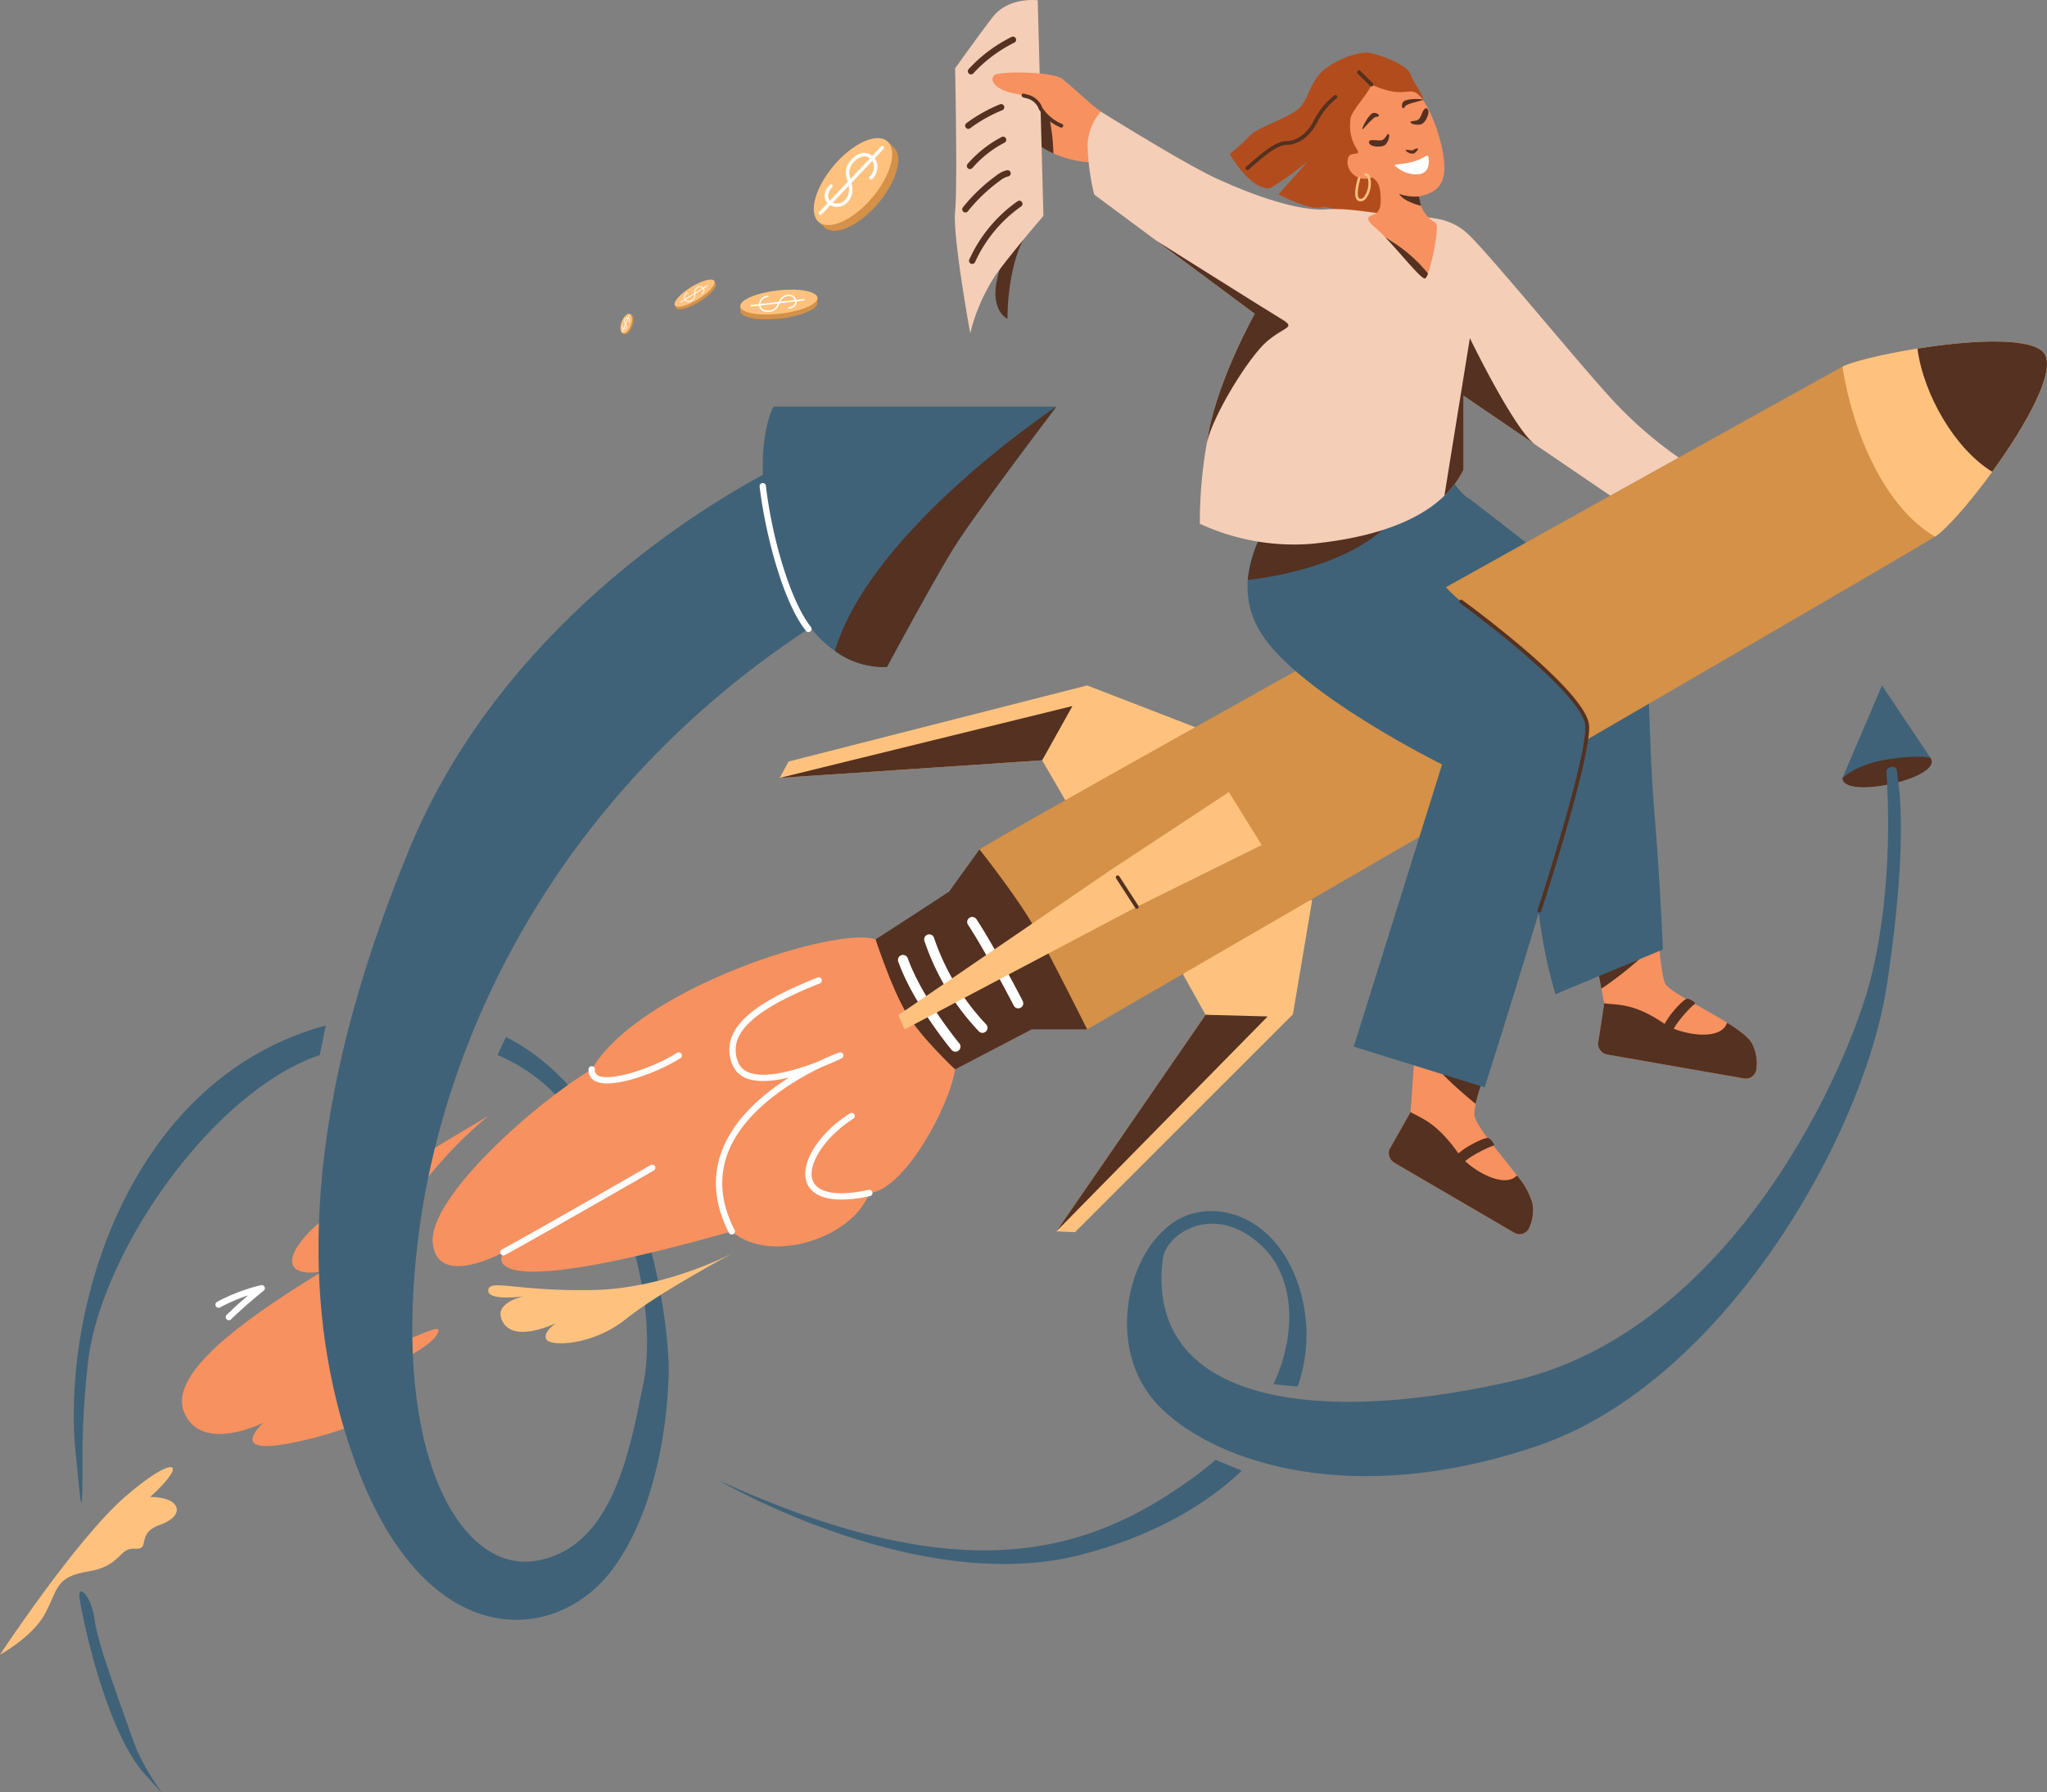 <svg id="グループ_2099" data-name="グループ 2099" xmlns="http://www.w3.org/2000/svg" xmlns:xlink="http://www.w3.org/1999/xlink" width="320" height="280.248" viewBox="0 0 320 280.248">
  <rect x="0" y="0" width="320" height="280.248" fill="#808080" stroke="none"/>
  <defs>
    <clipPath id="clip-path">
      <rect id="長方形_1542" data-name="長方形 1542" width="320" height="280.248" fill="none"/>
    </clipPath>
  </defs>
  <g id="グループ_2098" data-name="グループ 2098" clip-path="url(#clip-path)">
    <path id="パス_6458" data-name="パス 6458" d="M55.586,242.621c.291-1.544.612-3.082.93-4.621-30.879,8.38-41.442,44.609-39.069,67.185.672,6.393,1.033,11.99,1.029,1.867a133.436,133.436,0,0,1,.931-16.9c2.287-17.191,19.412-41.682,35.98-47.468l.2-.066" transform="translate(-5.588 -77.658)" fill="#3f6278"/>
    <path id="パス_6459" data-name="パス 6459" d="M89.126,235.483c-1.082.063-2.14.162-3.183.285-.235,1.37-.5,2.732-.788,4.091a38.939,38.939,0,0,1,13.8-.063c.463-1.11.963-2.205,1.492-3.287a36.372,36.372,0,0,0-11.319-1.027" transform="translate(-27.786 -76.814)" fill="#3f6278"/>
    <path id="パス_6460" data-name="パス 6460" d="M116.786,240.675q-.7,1.4-1.32,2.823a27.442,27.442,0,0,1,12.544,10.634c9.691,15.277,12.355,31.936,10.025,41.892s4.11-1.315,4.11-1.315c.648-5.832-2.612-42.41-25.359-54.034" transform="translate(-37.676 -78.531)" fill="#3f6278"/>
    <path id="パス_6461" data-name="パス 6461" d="M169.633,217.877c-5.8-2.15-36.883,7.495-44.378,20.315-8.679,5.128-25.641,20.118-24.852,27.218s11.045,1.381,11.045,1.381-6.311,8.658,35.7-3.265c5.917,5.237,18.934,1.095,21.5-6.005,5.522-.394,12.623-13.806,13.412-19.329s-7.1-18.342-12.426-20.315" transform="translate(-32.753 -70.994)" fill="#f79160"/>
    <path id="パス_6462" data-name="パス 6462" d="M151.757,290.628s-10.459,5.72-22.291,5.917-15.973-1.775-16.17,0,5.522.986,5.522.986-5.128.986-3.156,4.142,8.284,0,8.284,0-2.17,1.38-1.578,2.564,7.3.986,12.426-3.156,16.962-10.453,16.962-10.453" transform="translate(-36.966 -94.83)" fill="#ffc27e"/>
    <path id="パス_6463" data-name="パス 6463" d="M90.1,259.01S69,271.436,64.072,275.38s-7.3,9.032,0,7.968c-10.059,6.233-24.26,15.5-21.5,22.012S55,306.938,55,306.938s-6.115,5.326,4.536,3.156,15.385-5.72,15.385-5.72-7.495.986-5.128-2.367,11.045-6.115,12.426-9.073-10.256,5.72-12.426.394,6.3-22.682,20.31-34.319" transform="translate(-13.778 -84.514)" fill="#f79160"/>
    <path id="パス_6464" data-name="パス 6464" d="M0,369.818s11.834-17.948,19.526-24.654,10.256-5.72,3.945,0c4.931,0,5.522,2.958,1.578,4.339s-1.381,3.945-3.945,3.747-2.1,2.7-7.285,3.55-4.746,2.761-6.719,6.509S0,369.818,0,369.818" transform="translate(0 -111.102)" fill="#ffc27e"/>
    <path id="パス_6465" data-name="パス 6465" d="M245.88,165.614l-16.892-6.534-46.681,11.9-1.381,2.564,41.025-2.762,3.621,6.241H239.9Z" transform="translate(-59.035 -51.907)" fill="#ffc27e"/>
    <path id="パス_6466" data-name="パス 6466" d="M285.106,208.566l-3.007,17.86L248.03,260.486l-2.91-.123L268.442,226.5l-3.516-6.3,7.316-12.319Z" transform="translate(-79.981 -67.831)" fill="#ffc27e"/>
    <path id="パス_6467" data-name="パス 6467" d="M394.752,236.414a1.654,1.654,0,0,1-1.948,1.562l-21.349-3.732a1.773,1.773,0,0,1-1.467-1.649l.97-6.367-2.649-13.669,11.233,4.47s.3,4.537.923,6.051c.513,1.231,5.854,3.771,9.728,6.193,1.83,1.144,3.329,2.264,3.842,3.2a6.753,6.753,0,0,1,.718,3.937" transform="translate(-120.177 -69.357)" fill="#f79160"/>
    <path id="パス_6468" data-name="パス 6468" d="M379.08,216.846l-10.773-4.287,2.207,11.389a57,57,0,0,0,8.566-7.1" transform="translate(-120.177 -69.357)" fill="#543121"/>
    <path id="パス_6469" data-name="パス 6469" d="M395.565,243.034a1.654,1.654,0,0,1-1.948,1.562l-21.349-3.732a1.773,1.773,0,0,1-1.467-1.649l.97-6.367c2.194.323,4.576-.119,9.531,3.282,2.185,1.5,8.465,2.77,9.625-.094a.873.873,0,0,1,.079-.142c1.83,1.144,3.329,2.264,3.842,3.2a6.753,6.753,0,0,1,.718,3.937" transform="translate(-120.99 -75.977)" fill="#543121"/>
    <path id="パス_6470" data-name="パス 6470" d="M336.386,115.85c3.945,2.958,25.049,19.526,26.627,20.71s1.183,15.779,2.169,27.613,1.38,22.09,1.38,22.09l-16.791,6.982s-4.312-13.294-2.932-27.494-.789-15.385-.789-15.385L326.722,127.29Z" transform="translate(-106.608 -37.801)" fill="#3f6278"/>
    <path id="パス_6471" data-name="パス 6471" d="M344.224,268.8a1.65,1.65,0,0,1-2.367.789l-18.714-10.927a1.783,1.783,0,0,1-.805-2.059l3.321-5.862,1.065-15.219,9.893,11.148a18.192,18.192,0,0,0-.994,4.331c.063,1.83,4,6.075,6.666,9.649a12.008,12.008,0,0,1,2.414,4.308,6.638,6.638,0,0,1-.481,3.842" transform="translate(-105.152 -76.848)" fill="#f79160"/>
    <path id="パス_6472" data-name="パス 6472" d="M329.05,239.682c1.494,3.543,5.867,7.334,8.828,9.757a28.622,28.622,0,0,1,.792-2.774l-9.893-11.148-.231,3.3a3.826,3.826,0,0,1,.5.86" transform="translate(-107.202 -76.848)" fill="#543121"/>
    <path id="パス_6473" data-name="パス 6473" d="M232.856,66.2s-.2-12.426,5.621-16.075c-5.621,2.268-7.692,9.664-7.495,12.524s1.874,3.55,1.874,3.55" transform="translate(-75.364 -16.356)" fill="#543121"/>
    <path id="パス_6474" data-name="パス 6474" d="M238.256,26.356c.3,2.634,6.218,5.114,10.459,5.006,3.751-.1,2.717-6.18.887-7.941s-11.933-6.162-12.031-4.88.684,7.814.684,7.814" transform="translate(-77.516 -5.975)" fill="#f79160"/>
    <path id="パス_6475" data-name="パス 6475" d="M241.626,24.794a15.675,15.675,0,0,0-3.314-6.464c-.452-.051-.724.008-.74.212-.1,1.282.685,7.814.685,7.814.152,1.355,1.8,2.667,3.934,3.61a29.939,29.939,0,0,0-.565-5.172" transform="translate(-77.516 -5.975)" fill="#543121"/>
    <path id="パス_6476" data-name="パス 6476" d="M234.52.043s-4.567-.592-7.066,2.662-5.852,7.988-5.852,7.988.395,18.441,0,22.386,2.367,19.034,2.367,19.034a29.1,29.1,0,0,1,4.073-9.27c2.83-3.846,7.366-9.073,7.366-9.073Z" transform="translate(-72.295 0)" fill="#f5ceb7"/>
    <path id="パス_6477" data-name="パス 6477" d="M249.109,24.762s-6.41-5.753-7.889-6.936-9.961-1.249-10.651-.559-.1,2.08,2.762,2.762c1.263.3,3.55.493,4.142,1.874s5.326,5.227,8.974,4.832,2.662-1.973,2.662-1.973" transform="translate(-75.148 -5.49)" fill="#f79160"/>
    <path id="パス_6478" data-name="パス 6478" d="M225.35,56.468a.493.493,0,0,1-.449-.7,22.447,22.447,0,0,1,7.535-9.1.493.493,0,1,1,.567.807,21.467,21.467,0,0,0-7.2,8.7.493.493,0,0,1-.449.29" transform="translate(-73.37 -15.199)" fill="#543121"/>
    <path id="パス_6479" data-name="パス 6479" d="M223.766,46.11a.494.494,0,0,1-.385-.8,27.028,27.028,0,0,1,5.233-4.982,4.1,4.1,0,0,1,1.652-.817.493.493,0,1,1,.176.97,3.283,3.283,0,0,0-1.25.647,26.022,26.022,0,0,0-5.041,4.8.494.494,0,0,1-.385.185" transform="translate(-72.853 -12.889)" fill="#543121"/>
    <path id="パス_6480" data-name="パス 6480" d="M224.842,36.791a.493.493,0,0,1-.372-.817,18.228,18.228,0,0,1,5.32-4.2.493.493,0,1,1,.457.874,17.25,17.25,0,0,0-5.035,3.971.49.49,0,0,1-.371.169" transform="translate(-73.204 -10.35)" fill="#543121"/>
    <path id="パス_6481" data-name="パス 6481" d="M224.443,28.033a.493.493,0,0,1-.294-.889,23.9,23.9,0,0,1,5.231-2.943.493.493,0,1,1,.371.913,22.938,22.938,0,0,0-5.014,2.823.492.492,0,0,1-.294.1" transform="translate(-73.073 -7.884)" fill="#543121"/>
    <path id="パス_6482" data-name="パス 6482" d="M225.07,14.4a.493.493,0,0,1-.377-.811,22.888,22.888,0,0,1,6.72-5.042.494.494,0,0,1,.472.867,22,22,0,0,0-6.437,4.811.492.492,0,0,1-.377.175" transform="translate(-73.279 -2.77)" fill="#543121"/>
    <path id="パス_6483" data-name="パス 6483" d="M315.656,19.748c-.4-1.684-1.514-2.6-2.041-4.118s-4.273-2.892-6.245-3.352-6.837,1.554-8.35,3.735-1.315,3.1-2.629,4.68-6.575,3.081-7.956,4.565a29.1,29.1,0,0,1-3.09,2.8s3.09,5.523,6.246,5.392a47.111,47.111,0,0,0,6.049-4.339l-4.668,5.26s4.668,2.5,6.575,2.039,5.794,2.415,8.284,1.775,7.236-4.207,7.826-5.785,0-12.648,0-12.648" transform="translate(-93.106 -3.985)" fill="#b34c1c"/>
    <path id="パス_6484" data-name="パス 6484" d="M385.593,99.626c-3.511,4.844-7.172,8.994-8.939,10.138-4.473,2.887-132.542,77.048-132.542,77.048s-6.839-5.783-10.785-12.623a49.881,49.881,0,0,1-6.051-15.51c4.733-3.156,131.492-73.64,134.908-75.478,1.4-.757,6.232-1.956,11.724-2.832,7.865-1.263,17.1-1.854,19.573.466,2.541,2.382-2.509,11.4-7.889,18.792" transform="translate(-74.159 -25.861)" fill="#d49147"/>
    <path id="パス_6485" data-name="パス 6485" d="M450.933,99.626c-3.511,4.844-7.172,8.994-8.939,10.138C433.837,105.03,429,92.849,427.525,83.2c1.4-.757,6.232-1.956,11.724-2.832,7.866-1.263,17.1-1.854,19.573.466,2.541,2.382-2.509,11.4-7.889,18.792" transform="translate(-139.499 -25.861)" fill="#ffc27e"/>
    <path id="パス_6486" data-name="パス 6486" d="M464.5,80.833c2.541,2.382-2.509,11.4-7.889,18.792-5.807-3.558-10.73-12.031-11.685-19.258,7.866-1.262,17.1-1.854,19.574.466" transform="translate(-145.177 -25.861)" fill="#543121"/>
    <path id="パス_6487" data-name="パス 6487" d="M224.985,197.143l-4.731,6.572a60.63,60.63,0,0,0,4.731,10.256c2.632,4.208,8.155,11.305,8.155,11.305h8.681s-5.522-11.042-8.154-15.776-8.682-12.357-8.682-12.357" transform="translate(-71.868 -64.327)" fill="#543121"/>
    <path id="パス_6488" data-name="パス 6488" d="M214.682,206.9c-2.038,1.38-11.506,7.495-11.506,7.495s2.433,7.495,4.766,11.44,7.659,8.875,7.659,8.875l11.966-6.248s-3.09-7.756-6.246-12.292-6.64-9.27-6.64-9.27" transform="translate(-66.295 -67.51)" fill="#543121"/>
    <path id="パス_6489" data-name="パス 6489" d="M226.685,163.862l-4.733,8.481L180.926,175.1Z" transform="translate(-59.035 -53.467)" fill="#543121"/>
    <path id="パス_6490" data-name="パス 6490" d="M278.152,235.778l-9.709-.261-23.322,33.864Z" transform="translate(-79.982 -76.848)" fill="#543121"/>
    <path id="パス_6491" data-name="パス 6491" d="M139.472,249.088a3.952,3.952,0,0,1-1.967-.412,1.858,1.858,0,0,1-.932-1.814.493.493,0,0,1,.985.052.884.884,0,0,0,.445.911c1.848,1.078,8.555-1.071,12.407-3.523a.493.493,0,0,1,.53.833c-2.977,1.894-8.229,3.953-11.466,3.953" transform="translate(-44.562 -79.689)" fill="#fff"/>
    <path id="パス_6492" data-name="パス 6492" d="M168.6,267.031a.494.494,0,0,1-.439-.267c-2.31-4.5-2.657-8.878-1.029-13.007,1.968-4.993,6.434-8.753,10.459-11.285-2.4.575-4.841.818-6.605.163a3.743,3.743,0,0,1-2.248-2.084,5.706,5.706,0,0,1-.075-4.576c1.321-3.167,5.444-5.984,13.365-9.134a.493.493,0,0,1,.364.916c-4.751,1.89-11.249,4.837-12.819,8.6a4.7,4.7,0,0,0,.073,3.812,2.76,2.76,0,0,0,1.684,1.545c2.726,1.014,7.539-.467,10.752-1.715,1.846-.889,3.142-1.364,3.313-1.426a.493.493,0,0,1,.385.906c-.141.069-1.391.68-3.161,1.376-4.33,2.093-11.939,6.584-14.572,13.269-1.518,3.853-1.184,7.955.991,12.192a.493.493,0,0,1-.439.718" transform="translate(-54.206 -74.005)" fill="#fff"/>
    <path id="パス_6493" data-name="パス 6493" d="M192.5,271.834c-3.664,0-4.931-1.473-5.367-2.535-1.222-2.976,1.724-7.783,6.708-10.944a.493.493,0,1,1,.528.833c-4.438,2.815-7.335,7.273-6.323,9.736.789,1.92,3.965,2.429,8.716,1.4a.493.493,0,0,1,.21.964,21.33,21.33,0,0,1-4.471.549" transform="translate(-60.97 -84.275)" fill="#fff"/>
    <path id="パス_6494" data-name="パス 6494" d="M116.573,284.482a.493.493,0,0,1-.234-.927c5.064-2.726,23.08-13.1,23.262-13.208a.493.493,0,0,1,.492.854c-.182.105-18.21,10.489-23.286,13.221a.49.49,0,0,1-.234.059" transform="translate(-37.876 -88.191)" fill="#fff"/>
    <path id="パス_6495" data-name="パス 6495" d="M52.091,303.751a.493.493,0,0,1-.343-.848c1.081-1.046,2.2-2.064,3.353-3.044a27.316,27.316,0,0,0-4.385,1.882.493.493,0,0,1-.466-.869,28.312,28.312,0,0,1,6.864-2.605.493.493,0,0,1,.42.866c-1.764,1.4-3.48,2.911-5.1,4.479a.492.492,0,0,1-.343.139" transform="translate(-16.311 -97.319)" fill="#fff"/>
    <path id="パス_6496" data-name="パス 6496" d="M217.35,236.751a.786.786,0,0,1-.607-.284c-.243-.292-5.97-7.216-8.332-13.788a.789.789,0,1,1,1.485-.534c2.267,6.307,8,13.244,8.06,13.313a.789.789,0,0,1-.606,1.294" transform="translate(-67.988 -72.314)" fill="#fff"/>
    <path id="パス_6497" data-name="パス 6497" d="M223.555,232.254a.787.787,0,0,1-.539-.213,38.316,38.316,0,0,1-8.539-14.186.789.789,0,0,1,1.519-.429,37.013,37.013,0,0,0,8.1,13.463.789.789,0,0,1-.538,1.365" transform="translate(-69.973 -70.758)" fill="#fff"/>
    <path id="パス_6498" data-name="パス 6498" d="M18.426,370.357c.72,4.694,4.471,21.3,10.256,27.613s.263.789-1.841-5.26-5.522-14.972-6.049-18.926-2.715-5.7-2.367-3.428" transform="translate(-6 -120.516)" fill="#3f6278"/>
    <path id="パス_6499" data-name="パス 6499" d="M286.086,308.166c1.265.093,2.528.219,3.791.346a24.529,24.529,0,0,0,.7-13.884c-3.967-16.2-19.826-16.981-23.861-7.119,0,0,1.435,5.065,2.1.955s8.353-8.881,15.65-1.762c4.614,4.5,5.6,12.9,1.627,21.464" transform="translate(-87.027 -91.711)" fill="#3f6278"/>
    <path id="パス_6500" data-name="パス 6500" d="M245.244,339.13a3.823,3.823,0,0,1-.744-.373c-1,.884-2.066,1.75-3.21,2.588-16.128,11.812-35.588,18.437-74.432.686,0,0,30.977,18.146,56.421,11.636,10.733-2.745,19.284-7.453,25.3-13.19-1.111-.41-2.165-.914-3.331-1.348" transform="translate(-54.445 -110.535)" fill="#3f6278"/>
    <path id="パス_6501" data-name="パス 6501" d="M427.525,177.806c0,3.479,15.987,0,13.744-3.156-1.486-2.09-5.72-2.9-7.692-2.337s-6.051,5.493-6.051,5.493" transform="translate(-139.499 -56.168)" fill="#543121"/>
    <path id="パス_6502" data-name="パス 6502" d="M433.708,159.08l-6.183,14.464s2.122-2.109,6.98-2.893,6.763-.263,6.763-.263Z" transform="translate(-139.499 -51.907)" fill="#3f6278"/>
    <path id="パス_6503" data-name="パス 6503" d="M380.226,178.721c.174,3.156,1.152,16.962-2.2,31.36s-21.745,56.015-56.138,63.9-61.217,2.169-53.722-24.26c-6.764,4.832-10.222,19.921-1.265,28.6s30.456,15.581,59.055,5.72,50.771-48.107,54.379-72.179,1.636-31.862,1.537-33.144-1.683-.687-1.645,0" transform="translate(-85.329 -58.069)" fill="#3f6278"/>
    <path id="パス_6504" data-name="パス 6504" d="M294.055,115.109s-8.481,9.862-2.367,19.329,28.2,20.376,28.2,20.376l-13.807,44.12,20.466,6.369s15.629-49.038,16.023-55.612-21.7-20.38-22.682-23.536,6.509-11.637,4.339-12.821-3.945-5.194-3.945-5.194-24.07,3.718-26.232,6.969" transform="translate(-94.453 -35.285)" fill="#3f6278"/>
    <path id="パス_6505" data-name="パス 6505" d="M298.742,124.251c4.139-1.225,8.618-3.112,11.877-6.03a59.054,59.054,0,0,0,8.11-9.7c-5.39.892-22.828,3.969-24.653,6.713a21.044,21.044,0,0,0-4.538,10.844,54.723,54.723,0,0,0,9.2-1.826" transform="translate(-94.475 -35.409)" fill="#543121"/>
    <path id="パス_6506" data-name="パス 6506" d="M344.224,276.167a1.65,1.65,0,0,1-2.367.789l-18.714-10.927a1.783,1.783,0,0,1-.805-2.059l3.321-5.862c1.941,1.073,4.142,1.712,7.605,6.619,1.515,2.162,6.927,5.522,9.026,3.29a12.008,12.008,0,0,1,2.414,4.308,6.639,6.639,0,0,1-.481,3.842" transform="translate(-105.152 -84.219)" fill="#543121"/>
    <path id="パス_6507" data-name="パス 6507" d="M344.766,80l-10.7,5.949-11.692-7.961c-.048-.032-.1-.071-.158-.11l-11.084-7.55V81.869a14.334,14.334,0,0,1-2.982,4.095.025.025,0,0,1-.016.008c-5.033,4.891-13.515,6.817-20.962,7.527a35.042,35.042,0,0,1-17.262-3.156,70.46,70.46,0,0,1,1.058-12.433,2.132,2.132,0,0,1,.055-.3c.079-.513.166-1.033.269-1.562,1.578-8.481,7.2-18.54,7.2-18.54L263.166,46.13v-.008l-9.775-7.25a36.455,36.455,0,0,1-1.033-7.794,8.349,8.349,0,0,1,2.074-5.175s12.718,7.936,17.752,10.3,12.86,5.349,17.546,4.979c3.613-.292,8.386.844,12.228,1.033,3.85.2,6.808.2,9.57,2.556S328.1,64.016,333.721,70.224A64.044,64.044,0,0,0,344.766,80" transform="translate(-82.341 -8.452)" fill="#f5ceb7"/>
    <path id="パス_6508" data-name="パス 6508" d="M285.6,71.659c-2.769,2.382-8.323,11.349-9.341,15.743.079-.513.166-1.033.268-1.562,1.578-8.481,7.2-18.54,7.2-18.54L268.4,55.923v-.007s16.973,10.69,19.442,12.173.612,1.1-2.243,3.57" transform="translate(-87.578 -18.245)" fill="#543121"/>
    <path id="パス_6509" data-name="パス 6509" d="M349.235,95.031l-11.084-7.55V99.023a14.356,14.356,0,0,1-2.982,4.094.023.023,0,0,1-.015.008l3.984-24.652s6.761,13.985,10.1,16.557" transform="translate(-109.359 -25.606)" fill="#543121"/>
    <path id="パス_6510" data-name="パス 6510" d="M316.414,34.158s1.184.263,1.38,2.3-.042,2.733-.588,3.247-2.468.369-.25,2.243c2.689,2.271,7.217,8.317,7.874,7.988s2.431-8.462,1.576-8.7a5.2,5.2,0,0,1-2.564-4.119c2.1-.46,4.134-1.314,3.974-4.931s-2.264-9.2-3.908-10.847-2.1.723-7.495-1.71c-.591,1.578-3.139,4.083-3.287,5.391-.464,4.077,1.965,5.182.979,5.38s-1.375.012-1.441,1.524a2.747,2.747,0,0,0,3.749,2.235" transform="translate(-102.021 -6.405)" fill="#f79160"/>
    <path id="パス_6511" data-name="パス 6511" d="M323.411,56.355c-.664-.449-1.331-.881-2-1.31,2.6,2.707,5.734,6.718,6.273,6.449a1.757,1.757,0,0,0,.416-.777,22.78,22.78,0,0,0-4.692-4.362" transform="translate(-104.876 -17.961)" fill="#543121"/>
    <path id="パス_6512" data-name="パス 6512" d="M289.3,33.788a.3.3,0,0,1-.193-.519c.166-.143.349-.305.548-.48,1.6-1.409,4.012-3.538,5.694-3.538,1.736,0,3.382-1.246,4.4-3.333a11.516,11.516,0,0,1,3.181-3.841.3.3,0,0,1,.35.477,11.115,11.115,0,0,0-3,3.624c-1.122,2.3-2.967,3.666-4.934,3.666-1.459,0-3.865,2.122-5.3,3.389-.2.177-.385.34-.552.484a.294.294,0,0,1-.193.072" transform="translate(-94.3 -7.185)" fill="#543121"/>
    <path id="パス_6513" data-name="パス 6513" d="M317.165,18.866a.294.294,0,0,1-.208-.086l-1.907-1.89a.3.3,0,1,1,.416-.42l1.907,1.89a.3.3,0,0,1-.208.506" transform="translate(-102.771 -5.346)" fill="#543121"/>
    <path id="パス_6514" data-name="パス 6514" d="M327.762,45.4a7.719,7.719,0,0,1-3.09-.395c.727,1.254,3.4,1.849,3.4,1.849Z" transform="translate(-105.939 -14.684)" fill="#543121"/>
    <path id="パス_6515" data-name="パス 6515" d="M317.646,32.374c0,.79,2.169.937,2.662.3s.641-1.479.395-1.578-.493.894-1.134.99-1.923-.3-1.923.292" transform="translate(-103.646 -10.143)" fill="#543121"/>
    <path id="パス_6516" data-name="パス 6516" d="M316.1,28.656c.131-.485,1.134-2.515,1.874-2.466s1.019.658.378.608-2.435,2.534-2.251,1.857" transform="translate(-103.138 -8.546)" fill="#543121"/>
    <path id="パス_6517" data-name="パス 6517" d="M329.843,25.163c.7.367-.178,2.357-.976,2.5s-1.607-.12-1.581-.384,1.021-.022,1.4-.544.629-1.842,1.153-1.567" transform="translate(-106.792 -8.198)" fill="#543121"/>
    <path id="パス_6518" data-name="パス 6518" d="M328.463,23.037c-.491-.109-2.754-.164-3.054.513s.108,1.208.363.617,3.375-.978,2.691-1.13" transform="translate(-106.145 -7.495)" fill="#543121"/>
    <path id="パス_6519" data-name="パス 6519" d="M326.166,34.723c.123.346,1.087.789,1.482.395s.625-.625.329-.658-.444.2-.723.279-1.153-.2-1.087-.016" transform="translate(-106.425 -11.243)" fill="#543121"/>
    <path id="パス_6520" data-name="パス 6520" d="M323.763,37.759a4.738,4.738,0,0,0,3.775,1.253c.881-.158,1.628-.866,1.388-2.556-.1-.7-.275-.165-1.777.393-2.233.831-3.948.452-3.387.91" transform="translate(-105.607 -11.786)" fill="#fff"/>
    <path id="パス_6521" data-name="パス 6521" d="M315.318,44.59a.976.976,0,0,1-.278-.042.681.681,0,0,1-.408-.351c-.461-.865.2-3.073.276-3.322a.2.2,0,0,1,.377.117c-.2.633-.631,2.41-.305,3.02a.281.281,0,0,0,.174.158.647.647,0,0,0,.693-.271,3.584,3.584,0,0,0,.564-3.02c-.129-.285-.3-.285-.361-.285a.2.2,0,0,1,0-.394.784.784,0,0,1,.72.516,4.01,4.01,0,0,1-.627,3.442,1.087,1.087,0,0,1-.826.431" transform="translate(-102.61 -13.117)" fill="#ffc27e"/>
    <path id="パス_6522" data-name="パス 6522" d="M243.3,27.045a.294.294,0,0,1-.111-.022,7.185,7.185,0,0,1-3.409-2.843,2.684,2.684,0,0,0-2.041-1.743c-.135-.038-.271-.076-.407-.121a.3.3,0,1,1,.183-.563c.129.042.257.077.383.114a3.233,3.233,0,0,1,2.413,2.053,6.724,6.724,0,0,0,3.1,2.553.3.3,0,0,1-.111.57" transform="translate(-77.372 -7.093)" fill="#543121"/>
    <path id="パス_6523" data-name="パス 6523" d="M351.116,188.094a.29.29,0,0,1-.092-.015.3.3,0,0,1-.189-.373c.076-.235,7.66-23.531,7.462-28.743-.195-5.122-19.432-19.143-19.628-19.284a.3.3,0,0,1,.348-.479c.8.583,19.665,14.334,19.872,19.741.2,5.317-7.178,27.986-7.492,28.948a.3.3,0,0,1-.281.2" transform="translate(-110.466 -45.402)" fill="#543121"/>
    <path id="パス_6524" data-name="パス 6524" d="M232.4,227.1a.789.789,0,0,1-.7-.427c-2.1-4.065-5.313-9.876-7.145-12.637a.789.789,0,0,1,1.316-.872c1.863,2.809,5.116,8.684,7.232,12.786a.789.789,0,0,1-.7,1.151" transform="translate(-73.226 -69.439)" fill="#fff"/>
    <path id="パス_6525" data-name="パス 6525" d="M260.122,183.823l5.128,8.284-19.527,9.664-36.291,19.16-.986-2.233,33.135-22.647Z" transform="translate(-68.015 -59.98)" fill="#ffc27e"/>
    <path id="パス_6526" data-name="パス 6526" d="M262.2,208.4a.294.294,0,0,1-.248-.135l-2.959-4.572a.3.3,0,1,1,.5-.321l2.958,4.572a.3.3,0,0,1-.087.41.3.3,0,0,1-.161.047" transform="translate(-84.493 -66.316)" fill="#543121"/>
    <path id="パス_6527" data-name="パス 6527" d="M146,108.14c-12.42,6.311-43.715,25.515-57.916,59.962s-19.2,67.191-8.153,96.578,31.093,27.546,39.741,16.238,8.911-29.454,8.911-29.454-1.91-9.468-4.111,1.315-5.093,24.721-16.665,26.561-22.353-16.305-18.408-49.7,23.142-72.32,63.9-97.829c13.676-10.256-7.3-23.668-7.3-23.668" transform="translate(-24.119 -35.285)" fill="#3f6278"/>
    <path id="パス_6528" data-name="パス 6528" d="M222.891,94.372l-.008.009s.008,0,0,.007c-.442.576-12.173,16.047-15.707,21.554-2.966,4.616-10.769,19.131-10.769,19.131a12.8,12.8,0,0,1-8.134-2.5c-3.093-2.146-6.4-6.083-8.632-13.278-5.325-17.159-.986-24.923-.986-24.923Z" transform="translate(-57.75 -30.793)" fill="#3f6278"/>
    <path id="パス_6529" data-name="パス 6529" d="M228.348,94.384s.008,0,0,.008c-.442.576-12.173,16.047-15.707,21.554-2.967,4.615-10.769,19.131-10.769,19.131a12.8,12.8,0,0,1-8.134-2.5c5.5-18.7,33.964-37.767,34.611-38.192" transform="translate(-63.215 -30.797)" fill="#543121"/>
    <path id="パス_6530" data-name="パス 6530" d="M183.89,135.4a.492.492,0,0,1-.385-.184c-3.482-4.325-6.331-14.856-7.245-22.569a.493.493,0,0,1,.98-.115c1.054,8.909,4.079,18.4,7.034,22.066a.494.494,0,0,1-.384.8" transform="translate(-57.512 -36.575)" fill="#fff"/>
    <path id="パス_6531" data-name="パス 6531" d="M336.871,267.766c.74-1.673,4.731-3.674,5.654-3.682.3,0,1.26,1.118.856,1.219-.772.2-4.713,2.068-5.085,3.251s-1.425-.789-1.425-.789" transform="translate(-109.919 -86.169)" fill="#543121"/>
    <path id="パス_6532" data-name="パス 6532" d="M385.506,237.26c.088-1.828,3.092-5.131,3.951-5.47.275-.108,1.578.59,1.238.83-.65.459-3.654,3.625-3.575,4.863s-1.613-.224-1.613-.224" transform="translate(-125.788 -75.628)" fill="#543121"/>
    <path id="パス_6533" data-name="パス 6533" d="M190.919,46.288a1.951,1.951,0,0,1-.144-.137l-.794-.746.259-.3c-.441-1.848.718-4.905,3.056-7.661s5.167-4.393,7.06-4.263l.34-.4.938.883c1.651,1.4.584,5.36-2.378,8.845s-6.693,5.177-8.338,3.777" transform="translate(-61.99 -10.697)" fill="#d49147"/>
    <path id="パス_6534" data-name="パス 6534" d="M189.6,45.167c-1.647-1.4-.583-5.358,2.376-8.844s6.694-5.178,8.341-3.779.583,5.358-2.376,8.844-6.694,5.178-8.341,3.779" transform="translate(-61.614 -10.459)" fill="#ffc27e"/>
    <path id="パス_6535" data-name="パス 6535" d="M191.632,41.177a3.3,3.3,0,0,1,.5-.674.268.268,0,0,1,.39.369,2.121,2.121,0,0,0-.624,1.193,1.134,1.134,0,0,0,.367.973,1.435,1.435,0,0,0,1.116.361,1.775,1.775,0,0,0,1.142-.537,2.362,2.362,0,0,0,.522-2.381c-.027-.139-.052-.272-.069-.4a3.074,3.074,0,0,0-.108-.431,2.877,2.877,0,0,1,.813-3.234,2.764,2.764,0,0,1,1.576-.9,2.013,2.013,0,0,1,1.707.587,2.137,2.137,0,0,1,.641,1.586,2.8,2.8,0,0,1-.831,1.9.268.268,0,0,1-.39-.368,2.274,2.274,0,0,0,.685-1.537,1.6,1.6,0,0,0-.474-1.19,1.476,1.476,0,0,0-1.261-.446,2.24,2.24,0,0,0-1.264.736,2.364,2.364,0,0,0-.689,2.713,3.487,3.487,0,0,1,.125.511c.016.117.04.24.065.37a2.875,2.875,0,0,1-.659,2.849,2.318,2.318,0,0,1-1.49.7,1.993,1.993,0,0,1-1.526-.505,1.656,1.656,0,0,1-.532-1.419,2.223,2.223,0,0,1,.27-.832" transform="translate(-62.437 -11.584)" fill="#fff"/>
    <path id="パス_6536" data-name="パス 6536" d="M190.032,44.242a.252.252,0,0,1,.04-.056l9.668-10.232a.268.268,0,0,1,.39.368l-9.668,10.232a.268.268,0,0,1-.43-.312" transform="translate(-61.996 -11.052)" fill="#fff"/>
    <path id="パス_6537" data-name="パス 6537" d="M144.67,75.981l-.036-.015-.2-.082.026-.073a2.524,2.524,0,0,1,1.031-2.866l.035-.1.231.1c.4.143.473.938.17,1.776s-.867,1.4-1.263,1.258" transform="translate(-47.089 -23.771)" fill="#d49147"/>
    <path id="パス_6538" data-name="パス 6538" d="M144.326,75.874c-.4-.143-.472-.937-.17-1.775s.867-1.4,1.263-1.259.472.937.17,1.775-.867,1.4-1.263,1.259" transform="translate(-46.977 -23.76)" fill="#ffc27e"/>
    <path id="パス_6539" data-name="パス 6539" d="M144.3,75.139a.667.667,0,0,1,.044-.157.052.052,0,0,1,.069-.028.051.051,0,0,1,.028.068.417.417,0,0,0-.032.261.221.221,0,0,0,.133.152.283.283,0,0,0,.228-.01.347.347,0,0,0,.171-.177.459.459,0,0,0-.067-.47c-.015-.024-.028-.046-.04-.068a.647.647,0,0,0-.049-.071.56.56,0,0,1-.073-.645.536.536,0,0,1,.226-.272.389.389,0,0,1,.351-.009.417.417,0,0,1,.226.245.546.546,0,0,1-.022.4.052.052,0,0,1-.1-.04.445.445,0,0,0,.02-.327.314.314,0,0,0-.168-.185.29.29,0,0,0-.261,0,.435.435,0,0,0-.18.221.46.46,0,0,0,.059.542.735.735,0,0,1,.058.085c.011.02.024.041.037.063a.559.559,0,0,1,.074.565.45.45,0,0,1-.224.23.387.387,0,0,1-.313.012.323.323,0,0,1-.194-.222.435.435,0,0,1-.007-.17" transform="translate(-47.084 -24.04)" fill="#fff"/>
    <path id="パス_6540" data-name="パス 6540" d="M144.357,75.694l0-.013,1.064-2.527a.052.052,0,0,1,.1.041l-1.064,2.526a.052.052,0,0,1-.1-.028" transform="translate(-47.103 -23.859)" fill="#fff"/>
    <path id="パス_6541" data-name="パス 6541" d="M178.019,72.1c-3.331.381-6.125-.123-6.24-1.126v-.762l.455-.053a14.789,14.789,0,0,1,10.986-1.257l.623-.071V69.6c.115,1-2.493,2.128-5.825,2.509" transform="translate(-56.051 -22.299)" fill="#d49147"/>
    <path id="パス_6542" data-name="パス 6542" d="M183.841,68.468c.115,1-2.492,2.128-5.824,2.509s-6.125-.123-6.24-1.126,2.492-2.128,5.824-2.509,6.125.123,6.24,1.126" transform="translate(-56.049 -21.931)" fill="#ffc27e"/>
    <path id="パス_6543" data-name="パス 6543" d="M177.418,71.086a1.469,1.469,0,0,1-.78-.2,1.145,1.145,0,0,1-.526-.88,1.4,1.4,0,0,1,1.369-1.45.113.113,0,0,1,.124.1.111.111,0,0,1-.1.123,1.167,1.167,0,0,0-1.172,1.2.915.915,0,0,0,.422.715,1.371,1.371,0,0,0,.881.154,1.436,1.436,0,0,0,1.379-.99,2.009,2.009,0,0,1,.134-.272c.038-.06.074-.125.113-.193a1.657,1.657,0,0,1,1.345-1.013,1.249,1.249,0,0,1,1.385,1.017c.071.616-.4,1.09-1.176,1.179a.112.112,0,1,1-.026-.222c.652-.075,1.037-.441.98-.932a1.019,1.019,0,0,0-1.138-.819,1.433,1.433,0,0,0-1.176.9c-.04.072-.079.141-.119.2a1.892,1.892,0,0,0-.118.242,1.66,1.66,0,0,1-1.559,1.124,2.155,2.155,0,0,1-.243.014" transform="translate(-57.462 -22.309)" fill="#fff"/>
    <path id="パス_6544" data-name="パス 6544" d="M174.233,70.569a.112.112,0,0,1-.013-.223l8.254-.945a.112.112,0,1,1,.026.222l-8.254.946h-.013" transform="translate(-56.815 -22.645)" fill="#fff"/>
    <path id="パス_6545" data-name="パス 6545" d="M160.445,68.449c-1.7,1.053-3.334,1.493-3.652.981l-.194-.411.232-.145a8.814,8.814,0,0,1,5.6-3.474l.318-.2.193.411c.317.512-.8,1.782-2.5,2.835" transform="translate(-51.097 -21.275)" fill="#d49147"/>
    <path id="パス_6546" data-name="パス 6546" d="M162.728,65.1c.317.512-.8,1.781-2.5,2.835s-3.334,1.492-3.651.98.8-1.781,2.5-2.835,3.334-1.492,3.651-.98" transform="translate(-51.072 -21.172)" fill="#ffc27e"/>
    <path id="パス_6547" data-name="パス 6547" d="M159.785,68.8a.878.878,0,0,1-.472.09.68.68,0,0,1-.507-.341.834.834,0,0,1,.369-1.13.068.068,0,0,1,.092.022.067.067,0,0,1-.022.092.7.7,0,0,0-.326.947.542.542,0,0,0,.409.278.815.815,0,0,0,.514-.14.857.857,0,0,0,.492-.885,1.14,1.14,0,0,1,0-.181c0-.042.008-.086.011-.133a.986.986,0,0,1,.468-.889.744.744,0,0,1,1.005.2c.2.315.061.691-.334.936a.067.067,0,0,1-.092-.022.066.066,0,0,1,.022-.092c.332-.206.447-.5.291-.753a.608.608,0,0,0-.822-.152.853.853,0,0,0-.4.785c0,.049-.007.1-.012.14a1.028,1.028,0,0,0,0,.16.99.99,0,0,1-.555,1,1.315,1.315,0,0,1-.127.069" transform="translate(-51.785 -21.672)" fill="#fff"/>
    <path id="パス_6548" data-name="パス 6548" d="M157.909,68.908a.067.067,0,0,1-.085-.025.066.066,0,0,1,.022-.092l4.21-2.611a.066.066,0,0,1,.092.022.067.067,0,0,1-.022.092l-4.21,2.611-.007,0" transform="translate(-51.494 -21.591)" fill="#fff"/>
  </g>
</svg>
